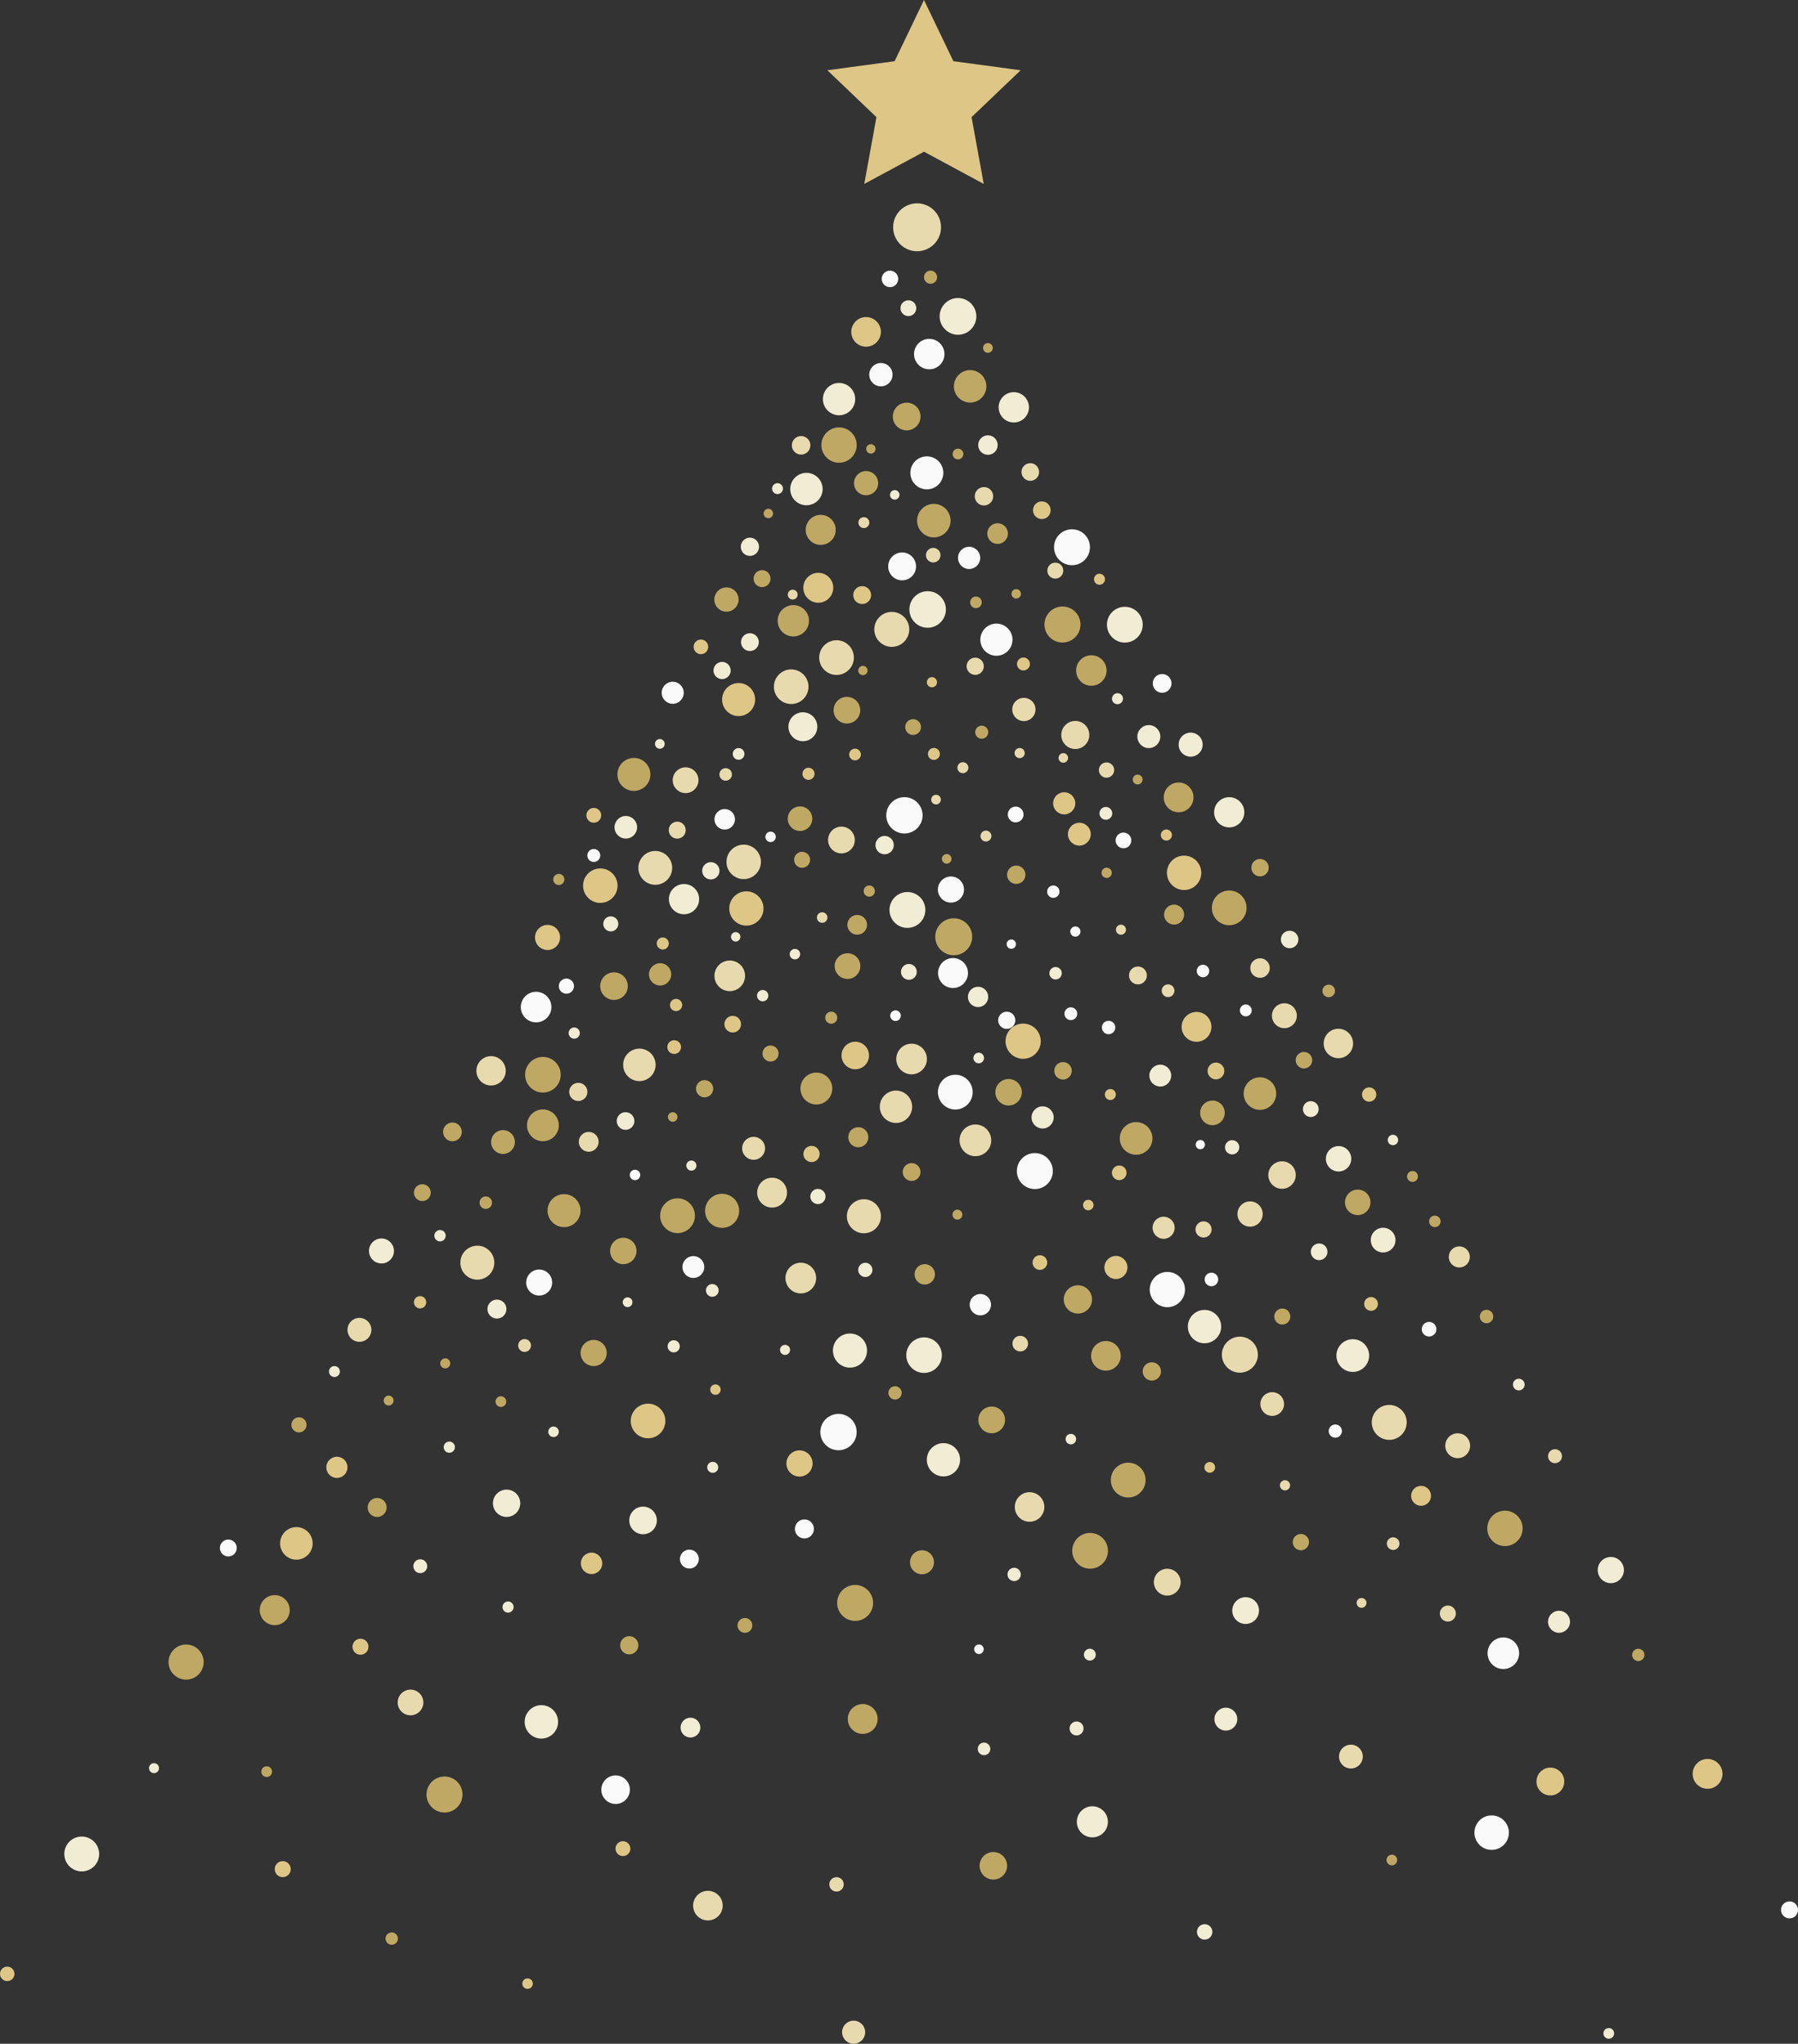 <?xml version="1.0" encoding="UTF-8"?>
<!DOCTYPE svg PUBLIC '-//W3C//DTD SVG 1.0//EN'
          'http://www.w3.org/TR/2001/REC-SVG-20010904/DTD/svg10.dtd'>
<svg height="1200.0" preserveAspectRatio="xMidYMid meet" version="1.0" viewBox="0.0 0.0 1056.1 1200.0" width="1056.1" xmlns="http://www.w3.org/2000/svg" xmlns:xlink="http://www.w3.org/1999/xlink" zoomAndPan="magnify"
><rect x="0.0" y="0.0" width="1056.1" height="1200.0" fill="#333333" stroke="none"/><g data-name="Layer 2"
  ><g data-name="Layer 1"
    ><g id="change1_1"
      ><circle cx="624.075" cy="366.692" fill="#bfa864" r="10.581"
      /></g
      ><g id="change2_1"
      ><circle cx="347.467" cy="917.936" fill="#dec687" r="6.294"
      /></g
      ><g id="change3_1"
      ><circle cx="682.608" cy="401.262" fill="#fafafa" r="5.509"
      /></g
      ><g id="change1_2"
      ><circle cx="668.222" cy="457.711" fill="#bfa864" r="2.885"
      /></g
      ><g id="change1_3"
      ><circle cx="156.654" cy="1040.241" fill="#bfa864" r="3.149"
      /></g
      ><g id="change4_1"
      ><circle cx="325.135" cy="840.693" fill="#f1ecd4" r="3.095"
      /></g
      ><g id="change2_2"
      ><circle cx="4.254" cy="1158.965" fill="#dec687" r="4.253"
      /></g
      ><g id="change1_4"
      ><circle cx="573.248" cy="353.671" fill="#bfa864" r="3.413"
      /></g
      ><g id="change2_3"
      ><circle cx="380.643" cy="834.334" fill="#dec687" r="10.167"
      /></g
      ><g id="change1_5"
      ><circle cx="295.433" cy="670.561" fill="#bfa864" r="6.99"
      /></g
      ><g id="change1_6"
      ><circle cx="582.498" cy="833.712" fill="#bfa864" r="7.839"
      /></g
      ><g id="change4_2"
      ><circle cx="674.793" cy="432.497" fill="#f1ecd4" r="6.748"
      /></g
      ><g id="change4_3"
      ><circle cx="544.871" cy="357.854" fill="#f1ecd4" r="10.727"
      /></g
      ><g id="change3_2"
      ><circle cx="594.015" cy="554.367" fill="#fafafa" r="2.743"
      /></g
      ><g id="change5_1"
      ><circle cx="754.412" cy="596.394" fill="#e7daae" r="7.316"
      /></g
      ><g id="change4_4"
      ><circle cx="699.359" cy="437.222" fill="#f1ecd4" r="7.063"
      /></g
      ><g id="change2_4"
      ><circle cx="714.212" cy="628.828" fill="#dec687" r="4.928"
      /></g
      ><g id="change5_2"
      ><circle cx="728.265" cy="795.407" fill="#e7daae" r="10.576"
      /></g
      ><g id="change1_7"
      ><circle cx="740.118" cy="509.463" fill="#bfa864" r="5.115"
      /></g
      ><g id="change5_3"
      ><circle cx="470.555" cy="261.477" fill="#e7daae" r="5.445"
      /></g
      ><g id="change5_4"
      ><circle cx="453.506" cy="700.268" fill="#e7daae" r="8.765"
      /></g
      ><g id="change1_8"
      ><circle cx="764.1" cy="905.473" fill="#bfa864" r="4.774"
      /></g
      ><g id="change4_5"
      ><circle cx="418.378" cy="757.662" fill="#f1ecd4" r="3.744"
      /></g
      ><g id="change1_9"
      ><circle cx="294.211" cy="822.972" fill="#bfa864" r="3.149"
      /></g
      ><g id="change1_10"
      ><circle cx="560.193" cy="550.03" fill="#bfa864" r="10.856"
      /></g
      ><g id="change5_5"
      ><circle cx="747.265" cy="824.39" fill="#e7daae" r="6.963"
      /></g
      ><g id="change1_11"
      ><circle cx="482.063" cy="311.125" fill="#bfa864" r="8.822"
      /></g
      ><g id="change2_5"
      ><circle cx="480.646" cy="345.116" fill="#dec687" r="8.794"
      /></g
      ><g id="change3_3"
      ><circle cx="628.974" cy="595.214" fill="#fafafa" r="3.757"
      /></g
      ><g id="change5_6"
      ><circle cx="753.038" cy="689.947" fill="#e7daae" r="8.071"
      /></g
      ><g id="change1_12"
      ><circle cx="492.835" cy="261.324" fill="#bfa864" r="10.376"
      /></g
      ><g id="change2_6"
      ><circle cx="834.701" cy="878.286" fill="#dec687" r="5.846"
      /></g
      ><g id="change1_13"
      ><circle cx="230.101" cy="1138.255" fill="#bfa864" r="3.635"
      /></g
      ><g id="change4_6"
      ><circle cx="660.696" cy="366.793" fill="#f1ecd4" r="10.513"
      /></g
      ><g id="change5_7"
      ><circle cx="507.43" cy="714.135" fill="#e7daae" r="10.002"
      /></g
      ><g id="change1_14"
      ><circle cx="692.295" cy="468.191" fill="#bfa864" r="8.745"
      /></g
      ><g id="change3_4"
      ><circle cx="575" cy="968.367" fill="#fafafa" r="2.811"
      /></g
      ><g id="change3_5"
      ><circle cx="545.816" cy="207.903" fill="#fafafa" r="8.94"
      /></g
      ><g id="change1_15"
      ><circle cx="511.526" cy="263.574" fill="#bfa864" r="2.755"
      /></g
      ><g id="change1_16"
      ><circle cx="328.231" cy="516.385" fill="#bfa864" r="3.27"
      /></g
      ><g id="change3_6"
      ><circle cx="558.557" cy="522.303" fill="#fafafa" r="7.669"
      /></g
      ><g id="change2_7"
      ><circle cx="430.386" cy="601.354" fill="#dec687" r="4.888"
      /></g
      ><g id="change2_8"
      ><circle cx="610.8" cy="741.327" fill="#dec687" r="4.307"
      /></g
      ><g id="change3_7"
      ><circle cx="629.661" cy="321.321" fill="#fafafa" r="10.557"
      /></g
      ><g id="change1_17"
      ><circle cx="633.132" cy="762.961" fill="#bfa864" r="8.309"
      /></g
      ><g id="change2_9"
      ><circle cx="633.984" cy="489.79" fill="#dec687" r="6.711"
      /></g
      ><g id="change3_8"
      ><circle cx="517.418" cy="219.996" fill="#fafafa" r="6.846"
      /></g
      ><g id="change2_10"
      ><circle cx="502.213" cy="443.021" fill="#dec687" r="3.444"
      /></g
      ><g id="change5_8"
      ><circle cx="850.424" cy="947.414" fill="#e7daae" r="4.714"
      /></g
      ><g id="change4_7"
      ><circle cx="367.433" cy="658.216" fill="#f1ecd4" r="5.187"
      /></g
      ><g id="change4_8"
      ><circle cx="707.581" cy="1134.33" fill="#f1ecd4" r="4.536"
      /></g
      ><g id="change3_9"
      ><circle cx="472.481" cy="897.722" fill="#fafafa" r="5.592"
      /></g
      ><g id="change5_9"
      ><circle cx="631.6" cy="431.542" fill="#e7daae" r="8.24"
      /></g
      ><g id="change1_18"
      ><circle cx="228.278" cy="822.346" fill="#bfa864" r="2.909"
      /></g
      ><g id="change4_9"
      ><circle cx="480.426" cy="702.538" fill="#f1ecd4" r="4.466"
      /></g
      ><g id="change5_10"
      ><circle cx="494.241" cy="493.219" fill="#e7daae" r="7.857"
      /></g
      ><g id="change1_19"
      ><circle cx="780.453" cy="581.832" fill="#bfa864" r="3.697"
      /></g
      ><g id="change4_10"
      ><circle cx="417.524" cy="511.296" fill="#f1ecd4" r="5.087"
      /></g
      ><g id="change1_20"
      ><circle cx="829.664" cy="690.771" fill="#bfa864" r="3.196"
      /></g
      ><g id="change1_21"
      ><circle cx="437.541" cy="954.373" fill="#bfa864" r="4.359"
      /></g
      ><g id="change4_11"
      ><circle cx="418.64" cy="861.563" fill="#f1ecd4" r="3.238"
      /></g
      ><g id="change3_10"
      ><circle cx="425.678" cy="481.067" fill="#fafafa" r="6.03"
      /></g
      ><g id="change1_22"
      ><circle cx="109.316" cy="975.903" fill="#bfa864" r="10.316"
      /></g
      ><g id="change3_11"
      ><circle cx="575.838" cy="766.055" fill="#fafafa" r="6.272"
      /></g
      ><g id="change4_12"
      ><circle cx="424.133" cy="393.695" fill="#f1ecd4" r="5.053"
      /></g
      ><g id="change2_11"
      ><circle cx="625.096" cy="471.679" fill="#dec687" r="6.504"
      /></g
      ><g id="change2_12"
      ><circle cx="652.19" cy="642.663" fill="#dec687" r="3.23"
      /></g
      ><g id="change2_13"
      ><circle cx="469.609" cy="859.284" fill="#dec687" r="7.698"
      /></g
      ><g id="change4_13"
      ><circle cx="774.827" cy="735.008" fill="#f1ecd4" r="4.903"
      /></g
      ><g id="change2_14"
      ><circle cx="211.741" cy="966.894" fill="#dec687" r="4.703"
      /></g
      ><g id="change2_15"
      ><circle cx="166.077" cy="1097.48" fill="#dec687" r="4.703"
      /></g
      ><g id="change1_23"
      ><circle cx="348.696" cy="794.415" fill="#bfa864" r="7.677"
      /></g
      ><g id="change4_14"
      ><circle cx="263.916" cy="849.716" fill="#f1ecd4" r="3.3"
      /></g
      ><g id="change1_24"
      ><circle cx="650.026" cy="512.482" fill="#bfa864" r="3.018"
      /></g
      ><g id="change4_15"
      ><circle cx="620.025" cy="571.441" fill="#f1ecd4" r="3.659"
      /></g
      ><g id="change5_11"
      ><circle cx="288.441" cy="628.738" fill="#e7daae" r="8.627"
      /></g
      ><g id="change3_12"
      ><circle cx="706.604" cy="570.127" fill="#fafafa" r="3.671"
      /></g
      ><g id="change1_25"
      ><circle cx="640.292" cy="910.571" fill="#bfa864" r="10.495"
      /></g
      ><g id="change3_13"
      ><circle cx="316.693" cy="753.058" fill="#fafafa" r="7.632"
      /></g
      ><g id="change5_12"
      ><circle cx="241.129" cy="999.617" fill="#e7daae" r="7.542"
      /></g
      ><g id="change3_14"
      ><circle cx="1051.119" cy="1121.414" fill="#fafafa" r="5.003"
      /></g
      ><g id="change4_16"
      ><circle cx="769.923" cy="651.215" fill="#f1ecd4" r="4.644"
      /></g
      ><g id="change5_13"
      ><circle cx="579.119" cy="490.892" fill="#e7daae" r="3.211"
      /></g
      ><g id="change1_26"
      ><circle cx="424.144" cy="710.944" fill="#bfa864" r="10.012"
      /></g
      ><g id="change4_17"
      ><circle cx="757.498" cy="551.623" fill="#f1ecd4" r="5.147"
      /></g
      ><g id="change4_18"
      ><circle cx="368.631" cy="764.611" fill="#f1ecd4" r="2.861"
      /></g
      ><g id="change4_19"
      ><circle cx="786.251" cy="680.395" fill="#f1ecd4" r="7.459"
      /></g
      ><g id="change4_20"
      ><circle cx="640.141" cy="971.548" fill="#f1ecd4" r="3.489"
      /></g
      ><g id="change5_14"
      ><circle cx="375.559" cy="625.242" fill="#e7daae" r="9.542"
      /></g
      ><g id="change1_27"
      ><circle cx="712.162" cy="653.431" fill="#bfa864" r="7.226"
      /></g
      ><g id="change5_15"
      ><circle cx="799.74" cy="941.165" fill="#e7daae" r="2.89"
      /></g
      ><g id="change4_21"
      ><circle cx="224.066" cy="734.518" fill="#f1ecd4" r="7.338"
      /></g
      ><g id="change1_28"
      ><circle cx="504.141" cy="667.729" fill="#bfa864" r="5.903"
      /></g
      ><g id="change5_16"
      ><circle cx="577.955" cy="291.389" fill="#e7daae" r="5.415"
      /></g
      ><g id="change1_29"
      ><circle cx="962.297" cy="971.695" fill="#bfa864" r="3.621"
      /></g
      ><g id="change2_16"
      ><circle cx="433.84" cy="410.753" fill="#dec687" r="9.704"
      /></g
      ><g id="change3_15"
      ><circle cx="452.629" cy="491.366" fill="#fafafa" r="3.063"
      /></g
      ><g id="change3_16"
      ><circle cx="883.019" cy="970.709" fill="#fafafa" r="9.276"
      /></g
      ><g id="change5_17"
      ><circle cx="442.643" cy="674.24" fill="#e7daae" r="6.733"
      /></g
      ><g id="change2_17"
      ><circle cx="805.313" cy="765.612" fill="#dec687" r="4.049"
      /></g
      ><g id="change4_22"
      ><circle cx="432.132" cy="550.068" fill="#f1ecd4" r="2.771"
      /></g
      ><g id="change4_23"
      ><circle cx="433.84" cy="442.677" fill="#f1ecd4" r="3.436"
      /></g
      ><g id="change3_17"
      ><circle cx="631.641" cy="546.965" fill="#fafafa" r="3.001"
      /></g
      ><g id="change1_30"
      ><circle cx="497.806" cy="567.247" fill="#bfa864" r="7.545"
      /></g
      ><g id="change4_24"
      ><circle cx="519.607" cy="496.21" fill="#f1ecd4" r="5.388"
      /></g
      ><g id="change1_31"
      ><circle cx="525.725" cy="817.847" fill="#bfa864" r="3.913"
      /></g
      ><g id="change5_18"
      ><circle cx="465.618" cy="349.138" fill="#e7daae" r="2.892"
      /></g
      ><g id="change5_19"
      ><circle cx="599.266" cy="788.926" fill="#e7daae" r="4.58"
      /></g
      ><g id="change3_18"
      ><circle cx="839.407" cy="780.464" fill="#fafafa" r="4.302"
      /></g
      ><g id="change3_19"
      ><circle cx="348.777" cy="502.302" fill="#fafafa" r="3.806"
      /></g
      ><g id="change5_20"
      ><circle cx="384.892" cy="509.58" fill="#e7daae" r="9.936"
      /></g
      ><g id="change5_21"
      ><circle cx="501.402" cy="1193.223" fill="#e7daae" r="6.777"
      /></g
      ><g id="change5_22"
      ><circle cx="538.668" cy="133.452" fill="#e7daae" r="14.068"
      /></g
      ><g id="change5_23"
      ><circle cx="523.807" cy="369.548" fill="#e7daae" r="10.262"
      /></g
      ><g id="change1_32"
      ><circle cx="471.133" cy="504.842" fill="#bfa864" r="4.703"
      /></g
      ><g id="change1_33"
      ><circle cx="465.974" cy="364.49" fill="#bfa864" r="9.205"
      /></g
      ><g id="change4_25"
      ><circle cx="387.564" cy="436.787" fill="#f1ecd4" r="2.848"
      /></g
      ><g id="change1_34"
      ><circle cx="842.788" cy="717.143" fill="#bfa864" r="3.379"
      /></g
      ><g id="change1_35"
      ><circle cx="508.714" cy="283.691" fill="#bfa864" r="7.096"
      /></g
      ><g id="change3_20"
      ><circle cx="569.228" cy="327.573" fill="#fafafa" r="6.525"
      /></g
      ><g id="change5_24"
      ><circle cx="857.154" cy="738.018" fill="#e7daae" r="6.189"
      /></g
      ><g id="change2_18"
      ><circle cx="348.777" cy="478.726" fill="#dec687" r="4.352"
      /></g
      ><g id="change1_36"
      ><circle cx="479.506" cy="639.149" fill="#bfa864" r="9.36"
      /></g
      ><g id="change4_26"
      ><circle cx="707.497" cy="778.921" fill="#f1ecd4" r="9.794"
      /></g
      ><g id="change4_27"
      ><circle cx="818.179" cy="669.34" fill="#f1ecd4" r="3.063"
      /></g
      ><g id="change4_28"
      ><circle cx="405.557" cy="1014.378" fill="#f1ecd4" r="5.817"
      /></g
      ><g id="change1_37"
      ><circle cx="817.526" cy="1092.128" fill="#bfa864" r="3.131"
      /></g
      ><g id="change4_29"
      ><circle cx="377.717" cy="892.74" fill="#f1ecd4" r="8.111"
      /></g
      ><g id="change2_19"
      ><circle cx="174.088" cy="906.208" fill="#dec687" r="9.567"
      /></g
      ><g id="change1_38"
      ><circle cx="285.336" cy="706.165" fill="#bfa864" r="3.666"
      /></g
      ><g id="change2_20"
      ><circle cx="420.228" cy="815.922" fill="#dec687" r="3.069"
      /></g
      ><g id="change1_39"
      ><circle cx="261.099" cy="1053.666" fill="#bfa864" r="10.576"
      /></g
      ><g id="change4_30"
      ><circle cx="533.565" cy="180.962" fill="#f1ecd4" r="4.646"
      /></g
      ><g id="change4_31"
      ><circle cx="580.292" cy="261.324" fill="#f1ecd4" r="5.728"
      /></g
      ><g id="change4_32"
      ><circle cx="90.459" cy="1038.186" fill="#f1ecd4" r="2.939"
      /></g
      ><g id="change1_40"
      ><circle cx="369.612" cy="966.037" fill="#bfa864" r="5.354"
      /></g
      ><g id="change2_21"
      ><circle cx="702.815" cy="602.93" fill="#dec687" r="8.761"
      /></g
      ><g id="change5_25"
      ><circle cx="740.118" cy="568.395" fill="#e7daae" r="5.735"
      /></g
      ><g id="change5_26"
      ><circle cx="507.402" cy="306.867" fill="#e7daae" r="3.214"
      /></g
      ><g id="change4_33"
      ><circle cx="649.554" cy="477.573" fill="#f1ecd4" r="3.762"
      /></g
      ><g id="change3_21"
      ><circle cx="607.839" cy="687.605" fill="#fafafa" r="10.571"
      /></g
      ><g id="change2_22"
      ><circle cx="352.608" cy="520.027" fill="#dec687" r="10.124"
      /></g
      ><g id="change5_27"
      ><circle cx="491.359" cy="386.112" fill="#e7daae" r="10.19"
      /></g
      ><g id="change2_23"
      ><circle cx="309.866" cy="1164.705" fill="#dec687" r="3.092"
      /></g
      ><g id="change2_24"
      ><circle cx="710.579" cy="861.578" fill="#dec687" r="3.152"
      /></g
      ><g id="change4_34"
      ><circle cx="456.696" cy="286.894" fill="#f1ecd4" r="3.203"
      /></g
      ><g id="change5_28"
      ><circle cx="818.313" cy="906.356" fill="#e7daae" r="3.711"
      /></g
      ><g id="change2_25"
      ><circle cx="645.806" cy="340.116" fill="#dec687" r="3.233"
      /></g
      ><g id="change2_26"
      ><circle cx="685.098" cy="490.296" fill="#dec687" r="3.266"
      /></g
      ><g id="change1_41"
      ><circle cx="541.553" cy="917.303" fill="#bfa864" r="7.049"
      /></g
      ><g id="change3_22"
      ><circle cx="395.134" cy="406.772" fill="#fafafa" r="6.476"
      /></g
      ><g id="change1_42"
      ><circle cx="543.175" cy="748.24" fill="#bfa864" r="5.996"
      /></g
      ><g id="change2_27"
      ><circle cx="547.397" cy="400.577" fill="#dec687" r="2.99"
      /></g
      ><g id="change2_28"
      ><circle cx="695.51" cy="512.482" fill="#dec687" r="10.095"
      /></g
      ><g id="change4_35"
      ><circle cx="574.882" cy="621.219" fill="#f1ecd4" r="3.128"
      /></g
      ><g id="change5_29"
      ><circle cx="470.373" cy="750.43" fill="#e7daae" r="9.02"
      /></g
      ><g id="change3_23"
      ><circle cx="711.562" cy="751.24" fill="#fafafa" r="3.981"
      /></g
      ><g id="change4_36"
      ><circle cx="595.473" cy="239.171" fill="#f1ecd4" r="8.907"
      /></g
      ><g id="change4_37"
      ><circle cx="291.887" cy="768.64" fill="#f1ecd4" r="5.574"
      /></g
      ><g id="change1_43"
      ><circle cx="532.562" cy="244.561" fill="#bfa864" r="8.144"
      /></g
      ><g id="change4_38"
      ><circle cx="246.853" cy="919.617" fill="#f1ecd4" r="4.076"
      /></g
      ><g id="change4_39"
      ><circle cx="562.697" cy="185.767" fill="#f1ecd4" r="10.781"
      /></g
      ><g id="change2_29"
      ><circle cx="600.972" cy="611.355" fill="#dec687" r="10.343"
      /></g
      ><g id="change5_30"
      ><circle cx="526.27" cy="649.853" fill="#e7daae" r="9.505"
      /></g
      ><g id="change4_40"
      ><circle cx="532.997" cy="534.296" fill="#f1ecd4" r="10.534"
      /></g
      ><g id="change5_31"
      ><circle cx="816.003" cy="835.171" fill="#e7daae" r="10.259"
      /></g
      ><g id="change2_30"
      ><circle cx="657.409" cy="688.625" fill="#dec687" r="4.298"
      /></g
      ><g id="change5_32"
      ><circle cx="601.396" cy="416.579" fill="#e7daae" r="6.83"
      /></g
      ><g id="change1_44"
      ><circle cx="624.392" cy="628.738" fill="#bfa864" r="5.142"
      /></g
      ><g id="change4_41"
      ><circle cx="406.096" cy="684.383" fill="#f1ecd4" r="2.979"
      /></g
      ><g id="change3_24"
      ><circle cx="544.407" cy="277.641" fill="#fafafa" r="9.688"
      /></g
      ><g id="change1_45"
      ><circle cx="502.276" cy="941.176" fill="#bfa864" r="10.558"
      /></g
      ><g id="change5_33"
      ><circle cx="649.949" cy="452.151" fill="#e7daae" r="4.493"
      /></g
      ><g id="change4_42"
      ><circle cx="440.479" cy="377.036" fill="#f1ecd4" r="5.229"
      /></g
      ><g id="change2_31"
      ><circle cx="438.404" cy="533.423" fill="#dec687" r="10.064"
      /></g
      ><g id="change5_34"
      ><circle cx="426.245" cy="454.716" fill="#e7daae" r="3.68"
      /></g
      ><g id="change5_35"
      ><circle cx="415.808" cy="1118.901" fill="#e7daae" r="8.693"
      /></g
      ><g id="change4_43"
      ><circle cx="577.996" cy="1026.873" fill="#f1ecd4" r="3.702"
      /></g
      ><g id="change4_44"
      ><circle cx="892.095" cy="812.961" fill="#f1ecd4" r="3.439"
      /></g
      ><g id="change1_46"
      ><circle cx="722.008" cy="533.064" fill="#bfa864" r="10.191"
      /></g
      ><g id="change3_25"
      ><circle cx="522.742" cy="163.758" fill="#fafafa" r="4.853"
      /></g
      ><g id="change1_47"
      ><circle cx="535.459" cy="688.156" fill="#bfa864" r="5.231"
      /></g
      ><g id="change1_48"
      ><circle cx="510.581" cy="523.2" fill="#bfa864" r="3.299"
      /></g
      ><g id="change2_32"
      ><circle cx="321.618" cy="550.431" fill="#dec687" r="7.37"
      /></g
      ><g id="change1_49"
      ><circle cx="536.323" cy="426.897" fill="#bfa864" r="4.644"
      /></g
      ><g id="change2_33"
      ><circle cx="397.106" cy="590.097" fill="#dec687" r="3.595"
      /></g
      ><g id="change4_45"
      ><circle cx="466.919" cy="560.234" fill="#f1ecd4" r="3.08"
      /></g
      ><g id="change1_50"
      ><circle cx="583.471" cy="1095.516" fill="#bfa864" r="8.087"
      /></g
      ><g id="change4_46"
      ><circle cx="731.653" cy="945.662" fill="#f1ecd4" r="7.863"
      /></g
      ><g id="change5_36"
      ><circle cx="856.205" cy="848.872" fill="#e7daae" r="7.306"
      /></g
      ><g id="change3_26"
      ><circle cx="134.11" cy="908.928" fill="#fafafa" r="4.966"
      /></g
      ><g id="change4_47"
      ><circle cx="401.772" cy="527.939" fill="#f1ecd4" r="8.882"
      /></g
      ><g id="change1_51"
      ><circle cx="426.706" cy="352.03" fill="#bfa864" r="7.132"
      /></g
      ><g id="change1_52"
      ><circle cx="318.883" cy="660.742" fill="#bfa864" r="9.349"
      /></g
      ><g id="change5_37"
      ><circle cx="397.784" cy="487.432" fill="#e7daae" r="4.989"
      /></g
      ><g id="change1_53"
      ><circle cx="562.349" cy="713.185" fill="#bfa864" r="2.915"
      /></g
      ><g id="change3_27"
      ><circle cx="876.163" cy="1076.058" fill="#fafafa" r="10.127"
      /></g
      ><g id="change1_54"
      ><circle cx="596.905" cy="348.682" fill="#bfa864" r="2.78"
      /></g
      ><g id="change4_48"
      ><circle cx="812.41" cy="728.144" fill="#f1ecd4" r="7.261"
      /></g
      ><g id="change2_34"
      ><circle cx="548.541" cy="442.677" fill="#dec687" r="3.515"
      /></g
      ><g id="change1_55"
      ><circle cx="452.602" cy="618.592" fill="#bfa864" r="4.721"
      /></g
      ><g id="change1_56"
      ><circle cx="641.027" cy="393.695" fill="#bfa864" r="8.951"
      /></g
      ><g id="change4_49"
      ><circle cx="641.624" cy="1069.694" fill="#f1ecd4" r="9.129"
      /></g
      ><g id="change5_38"
      ><circle cx="604.747" cy="884.834" fill="#e7daae" r="8.681"
      /></g
      ><g id="change4_50"
      ><circle cx="196.437" cy="805.311" fill="#f1ecd4" r="3.217"
      /></g
      ><g id="change4_51"
      ><circle cx="542.774" cy="795.691" fill="#f1ecd4" r="10.441"
      /></g
      ><g id="change1_57"
      ><circle cx="649.584" cy="796.085" fill="#bfa864" r="8.701"
      /></g
      ><g id="change5_39"
      ><circle cx="339.684" cy="641.129" fill="#e7daae" r="5.345"
      /></g
      ><g id="change3_28"
      ><circle cx="314.886" cy="591.313" fill="#fafafa" r="8.99"
      /></g
      ><g id="change1_58"
      ><circle cx="556.074" cy="504.281" fill="#bfa864" r="2.82"
      /></g
      ><g id="change1_59"
      ><circle cx="662.675" cy="869.037" fill="#bfa864" r="10.22"
      /></g
      ><g id="change5_40"
      ><circle cx="308.127" cy="790.018" fill="#e7daae" r="3.775"
      /></g
      ><g id="change1_60"
      ><circle cx="562.703" cy="266.592" fill="#bfa864" r="3.16"
      /></g
      ><g id="change3_29"
      ><circle cx="372.983" cy="689.894" fill="#fafafa" r="3.079"
      /></g
      ><g id="change4_52"
      ><circle cx="473.684" cy="287.157" fill="#f1ecd4" r="9.516"
      /></g
      ><g id="change4_53"
      ><circle cx="337.28" cy="606.58" fill="#f1ecd4" r="3.294"
      /></g
      ><g id="change4_54"
      ><circle cx="574.487" cy="585.346" fill="#f1ecd4" r="5.967"
      /></g
      ><g id="change4_55"
      ><circle cx="499.254" cy="792.998" fill="#f1ecd4" r="10.021"
      /></g
      ><g id="change5_41"
      ><circle cx="598.929" cy="442.172" fill="#e7daae" r="2.983"
      /></g
      ><g id="change2_35"
      ><circle cx="197.886" cy="861.563" fill="#dec687" r="6.219"
      /></g
      ><g id="change3_30"
      ><circle cx="492.509" cy="840.854" fill="#fafafa" r="10.674"
      /></g
      ><g id="change4_56"
      ><circle cx="525.539" cy="290.564" fill="#f1ecd4" r="2.796"
      /></g
      ><g id="change3_31"
      ><circle cx="361.592" cy="1050.831" fill="#fafafa" r="8.39"
      /></g
      ><g id="change3_32"
      ><circle cx="596.57" cy="478.239" fill="#fafafa" r="4.636"
      /></g
      ><g id="change1_61"
      ><circle cx="175.6" cy="836.61" fill="#bfa864" r="4.45"
      /></g
      ><g id="change1_62"
      ><circle cx="873.148" cy="773.018" fill="#bfa864" r="3.951"
      /></g
      ><g id="change5_42"
      ><circle cx="786.132" cy="612.687" fill="#e7daae" r="8.64"
      /></g
      ><g id="change3_33"
      ><circle cx="407.26" cy="743.941" fill="#fafafa" r="6.42"
      /></g
      ><g id="change4_57"
      ><circle cx="461.12" cy="792.602" fill="#f1ecd4" r="2.962"
      /></g
      ><g id="change1_63"
      ><circle cx="576.64" cy="429.916" fill="#bfa864" r="3.835"
      /></g
      ><g id="change1_64"
      ><circle cx="469.905" cy="480.708" fill="#bfa864" r="7.213"
      /></g
      ><g id="change1_65"
      ><circle cx="569.834" cy="226.842" fill="#bfa864" r="9.538"
      /></g
      ><g id="change2_36"
      ><circle cx="655.459" cy="744.212" fill="#dec687" r="6.77"
      /></g
      ><g id="change1_66"
      ><circle cx="360.647" cy="579.018" fill="#bfa864" r="8.101"
      /></g
      ><g id="change4_58"
      ><circle cx="595.688" cy="924.439" fill="#f1ecd4" r="3.92"
      /></g
      ><g id="change1_67"
      ><circle cx="387.729" cy="572.102" fill="#bfa864" r="6.541"
      /></g
      ><g id="change4_59"
      ><circle cx="915.727" cy="952.242" fill="#f1ecd4" r="6.461"
      /></g
      ><g id="change1_68"
      ><circle cx="883.968" cy="897.406" fill="#bfa864" r="10.394"
      /></g
      ><g id="change4_60"
      ><circle cx="48.007" cy="1088.581" fill="#f1ecd4" r="10.238"
      /></g
      ><g id="change3_34"
      ><circle cx="784.331" cy="840.284" fill="#fafafa" r="3.887"
      /></g
      ><g id="change5_43"
      ><circle cx="686.09" cy="581.714" fill="#e7daae" r="3.741"
      /></g
      ><g id="change2_37"
      ><circle cx="395.994" cy="614.799" fill="#dec687" r="4.038"
      /></g
      ><g id="change4_61"
      ><circle cx="358.759" cy="542.458" fill="#f1ecd4" r="4.42"
      /></g
      ><g id="change3_35"
      ><circle cx="585.267" cy="375.594" fill="#fafafa" r="9.449"
      /></g
      ><g id="change2_38"
      ><circle cx="389.29" cy="553.978" fill="#dec687" r="3.547"
      /></g
      ><g id="change1_69"
      ><circle cx="753.195" cy="773.018" fill="#bfa864" r="4.715"
      /></g
      ><g id="change1_70"
      ><circle cx="676.556" cy="805.246" fill="#bfa864" r="5.376"
      /></g
      ><g id="change3_36"
      ><circle cx="685.671" cy="757.18" fill="#fafafa" r="10.355"
      /></g
      ><g id="change5_44"
      ><circle cx="402.703" cy="458.11" fill="#e7daae" r="7.568"
      /></g
      ><g id="change1_71"
      ><circle cx="397.965" cy="713.821" fill="#bfa864" r="10.217"
      /></g
      ><g id="change4_62"
      ><circle cx="681.52" cy="631.552" fill="#f1ecd4" r="6.423"
      /></g
      ><g id="change1_72"
      ><circle cx="740.05" cy="642.107" fill="#bfa864" r="9.56"
      /></g
      ><g id="change5_45"
      ><circle cx="280.372" cy="741.392" fill="#e7daae" r="9.979"
      /></g
      ><g id="change4_63"
      ><circle cx="298.425" cy="943.596" fill="#f1ecd4" r="3.278"
      /></g
      ><g id="change4_64"
      ><circle cx="794.588" cy="795.932" fill="#f1ecd4" r="9.615"
      /></g
      ><g id="change1_73"
      ><circle cx="447.616" cy="339.753" fill="#bfa864" r="4.981"
      /></g
      ><g id="change4_65"
      ><circle cx="440.479" cy="321.047" fill="#f1ecd4" r="5.364"
      /></g
      ><g id="change1_74"
      ><circle cx="248.063" cy="700.268" fill="#bfa864" r="4.944"
      /></g
      ><g id="change5_46"
      ><circle cx="668.392" cy="572.74" fill="#e7daae" r="5.26"
      /></g
      ><g id="change4_66"
      ><circle cx="508.263" cy="745.631" fill="#f1ecd4" r="4.183"
      /></g
      ><g id="change3_37"
      ><circle cx="526.008" cy="596.364" fill="#fafafa" r="3.123"
      /></g
      ><g id="change1_75"
      ><circle cx="497.453" cy="416.998" fill="#bfa864" r="7.835"
      /></g
      ><g id="change4_67"
      ><circle cx="367.582" cy="485.743" fill="#f1ecd4" r="6.638"
      /></g
      ><g id="change5_47"
      ><circle cx="211.125" cy="780.833" fill="#e7daae" r="7.02"
      /></g
      ><g id="change3_38"
      ><circle cx="529.88" cy="332.563" fill="#fafafa" r="8.192"
      /></g
      ><g id="change4_68"
      ><circle cx="447.978" cy="584.622" fill="#f1ecd4" r="3.332"
      /></g
      ><g id="change2_39"
      ><circle cx="506.425" cy="349.411" fill="#dec687" r="5.255"
      /></g
      ><g id="change3_39"
      ><circle cx="651.151" cy="603.303" fill="#fafafa" r="3.948"
      /></g
      ><g id="change5_48"
      ><circle cx="491.352" cy="1106.425" fill="#e7daae" r="4.241"
      /></g
      ><g id="change1_76"
      ><circle cx="506.73" cy="1009.299" fill="#bfa864" r="8.768"
      /></g
      ><g id="change4_69"
      ><circle cx="629.002" cy="844.995" fill="#f1ecd4" r="3.09"
      /></g
      ><g id="change5_49"
      ><circle cx="913.371" cy="855.01" fill="#e7daae" r="4.107"
      /></g
      ><g id="change4_70"
      ><circle cx="656.375" cy="410.249" fill="#f1ecd4" r="3.239"
      /></g
      ><g id="change5_50"
      ><circle cx="754.772" cy="872.112" fill="#e7daae" r="3.002"
      /></g
      ><g id="change1_77"
      ><circle cx="592.418" cy="641.319" fill="#bfa864" r="7.772"
      /></g
      ><g id="change2_40"
      ><circle cx="1002.985" cy="1041.542" fill="#dec687" r="8.759"
      /></g
      ><g id="change4_71"
      ><circle cx="632.34" cy="1014.88" fill="#f1ecd4" r="4.106"
      /></g
      ><g id="change5_51"
      ><circle cx="482.928" cy="538.742" fill="#e7daae" r="3.098"
      /></g
      ><g id="change3_40"
      ><circle cx="731.746" cy="593.278" fill="#fafafa" r="3.489"
      /></g
      ><g id="change5_52"
      ><circle cx="548.151" cy="325.978" fill="#e7daae" r="4.277"
      /></g
      ><g id="change3_41"
      ><circle cx="561.118" cy="641.256" fill="#fafafa" r="10.213"
      /></g
      ><g id="change2_41"
      ><circle cx="502.369" cy="619.74" fill="#dec687" r="8.085"
      /></g
      ><g id="change4_72"
      ><circle cx="471.582" cy="426.719" fill="#f1ecd4" r="8.496"
      /></g
      ><g id="change1_78"
      ><circle cx="765.907" cy="622.51" fill="#bfa864" r="4.852"
      /></g
      ><g id="change1_79"
      ><circle cx="261.519" cy="800.508" fill="#bfa864" r="2.95"
      /></g
      ><g id="change2_42"
      ><circle cx="476.665" cy="677.567" fill="#dec687" r="4.762"
      /></g
      ><g id="change5_53"
      ><circle cx="572.816" cy="391.197" fill="#e7daae" r="5.061"
      /></g
      ><g id="change2_43"
      ><circle cx="611.942" cy="299.587" fill="#dec687" r="5.188"
      /></g
      ><g id="change5_54"
      ><circle cx="706.931" cy="721.886" fill="#e7daae" r="4.743"
      /></g
      ><g id="change1_80"
      ><circle cx="596.923" cy="513.616" fill="#bfa864" r="5.398"
      /></g
      ><g id="change1_81"
      ><circle cx="413.865" cy="639.257" fill="#bfa864" r="5.05"
      /></g
      ><g id="change1_82"
      ><circle cx="548.508" cy="305.683" fill="#bfa864" r="9.837"
      /></g
      ><g id="change2_44"
      ><circle cx="804.203" cy="642.663" fill="#dec687" r="4.202"
      /></g
      ><g id="change4_73"
      ><circle cx="258.46" cy="725.551" fill="#f1ecd4" r="3.345"
      /></g
      ><g id="change2_45"
      ><circle cx="639.237" cy="707.557" fill="#dec687" r="3.092"
      /></g
      ><g id="change2_46"
      ><circle cx="246.74" cy="764.637" fill="#dec687" r="3.621"
      /></g
      ><g id="change4_74"
      ><circle cx="946.15" cy="921.875" fill="#f1ecd4" r="7.692"
      /></g
      ><g id="change5_55"
      ><circle cx="345.797" cy="670.428" fill="#e7daae" r="5.825"
      /></g
      ><g id="change4_75"
      ><circle cx="720.03" cy="1009.411" fill="#f1ecd4" r="6.718"
      /></g
      ><g id="change4_76"
      ><circle cx="722.008" cy="476.938" fill="#f1ecd4" r="8.872"
      /></g
      ><g id="change5_56"
      ><circle cx="683.476" cy="720.889" fill="#e7daae" r="6.486"
      /></g
      ><g id="change1_83"
      ><circle cx="372.339" cy="454.716" fill="#bfa864" r="9.689"
      /></g
      ><g id="change3_42"
      ><circle cx="705.04" cy="672.075" fill="#fafafa" r="2.734"
      /></g
      ><g id="change2_47"
      ><circle cx="411.697" cy="379.811" fill="#dec687" r="4.288"
      /></g
      ><g id="change2_48"
      ><circle cx="601.15" cy="389.863" fill="#dec687" r="3.805"
      /></g
      ><g id="change1_84"
      ><circle cx="797.488" cy="705.967" fill="#bfa864" r="7.484"
      /></g
      ><g id="change1_85"
      ><circle cx="546.589" cy="162.76" fill="#bfa864" r="3.856"
      /></g
      ><g id="change4_77"
      ><circle cx="723.725" cy="673.644" fill="#f1ecd4" r="4.196"
      /></g
      ><g id="change5_57"
      ><circle cx="605.159" cy="277.136" fill="#e7daae" r="5.181"
      /></g
      ><g id="change1_86"
      ><circle cx="265.748" cy="664.601" fill="#bfa864" r="5.502"
      /></g
      ><g id="change1_87"
      ><circle cx="488.252" cy="597.554" fill="#bfa864" r="3.543"
      /></g
      ><g id="change5_58"
      ><circle cx="793.481" cy="1031.393" fill="#e7daae" r="6.992"
      /></g
      ><g id="change5_59"
      ><circle cx="658.422" cy="545.885" fill="#e7daae" r="2.956"
      /></g
      ><g id="change3_43"
      ><circle cx="591.329" cy="599.068" fill="#fafafa" r="5.057"
      /></g
      ><g id="change5_60"
      ><circle cx="685.623" cy="928.979" fill="#e7daae" r="7.875"
      /></g
      ><g id="change2_49"
      ><circle cx="910.648" cy="1046.042" fill="#dec687" r="8.171"
      /></g
      ><g id="change4_78"
      ><circle cx="395.727" cy="790.51" fill="#f1ecd4" r="3.584"
      /></g
      ><g id="change5_61"
      ><circle cx="734.26" cy="712.828" fill="#e7daae" r="7.423"
      /></g
      ><g id="change5_62"
      ><circle cx="549.799" cy="469.498" fill="#e7daae" r="2.841"
      /></g
      ><g id="change1_88"
      ><circle cx="366.107" cy="734.518" fill="#bfa864" r="7.758"
      /></g
      ><g id="change5_63"
      ><circle cx="535.44" cy="621.803" fill="#e7daae" r="9.002"
      /></g
      ><g id="change1_89"
      ><circle cx="221.523" cy="885.122" fill="#bfa864" r="5.581"
      /></g
      ><g id="change5_64"
      ><circle cx="565.57" cy="450.761" fill="#e7daae" r="3.227"
      /></g
      ><g id="change1_90"
      ><circle cx="503.495" cy="543.011" fill="#bfa864" r="5.791"
      /></g
      ><g id="change1_91"
      ><circle cx="667.319" cy="668.435" fill="#bfa864" r="9.597"
      /></g
      ><g id="change5_65"
      ><circle cx="436.831" cy="506.055" fill="#e7daae" r="10.122"
      /></g
      ><g id="change4_79"
      ><circle cx="944.95" cy="1193.918" fill="#f1ecd4" r="3.151"
      /></g
      ><g id="change1_92"
      ><circle cx="585.949" cy="313.287" fill="#bfa864" r="6.066"
      /></g
      ><g id="change3_44"
      ><circle cx="332.693" cy="579.018" fill="#fafafa" r="4.459"
      /></g
      ><g id="change2_50"
      ><circle cx="508.714" cy="194.871" fill="#dec687" r="8.702"
      /></g
      ><g id="change1_93"
      ><circle cx="161.373" cy="945.394" fill="#bfa864" r="8.818"
      /></g
      ><g id="change3_45"
      ><circle cx="531.229" cy="478.726" fill="#fafafa" r="10.671"
      /></g
      ><g id="change5_66"
      ><circle cx="624.551" cy="445.025" fill="#e7daae" r="2.816"
      /></g
      ><g id="change1_94"
      ><circle cx="689.632" cy="537.022" fill="#bfa864" r="5.877"
      /></g
      ><g id="change3_46"
      ><circle cx="404.919" cy="915.438" fill="#fafafa" r="5.559"
      /></g
      ><g id="change3_47"
      ><circle cx="559.774" cy="571.327" fill="#fafafa" r="8.798"
      /></g
      ><g id="change2_51"
      ><circle cx="365.901" cy="1085.447" fill="#dec687" r="4.375"
      /></g
      ><g id="change5_67"
      ><circle cx="464.731" cy="403.21" fill="#e7daae" r="10.16"
      /></g
      ><g id="change1_95"
      ><circle cx="331.31" cy="710.84" fill="#bfa864" r="9.69"
      /></g
      ><g id="change5_68"
      ><circle cx="572.921" cy="669.56" fill="#e7daae" r="9.307"
      /></g
      ><g id="change4_80"
      ><circle cx="297.565" cy="882.661" fill="#f1ecd4" r="8.028"
      /></g
      ><g id="change5_69"
      ><circle cx="428.639" cy="572.973" fill="#e7daae" r="8.995"
      /></g
      ><g id="change4_81"
      ><circle cx="492.835" cy="234.336" fill="#f1ecd4" r="9.488"
      /></g
      ><g id="change4_82"
      ><circle cx="554.158" cy="857.118" fill="#f1ecd4" r="9.771"
      /></g
      ><g id="change4_83"
      ><circle cx="317.986" cy="1011.008" fill="#f1ecd4" r="9.815"
      /></g
      ><g id="change2_52"
      ><circle cx="474.892" cy="454.344" fill="#dec687" r="3.559"
      /></g
      ><g id="change1_96"
      ><circle cx="318.883" cy="631.042" fill="#bfa864" r="10.463"
      /></g
      ><g id="change4_84"
      ><circle cx="533.849" cy="570.65" fill="#f1ecd4" r="4.646"
      /></g
      ><g id="change3_48"
      ><circle cx="618.685" cy="523.551" fill="#fafafa" r="3.635"
      /></g
      ><g id="change5_70"
      ><circle cx="619.862" cy="335.055" fill="#e7daae" r="4.688"
      /></g
      ><g id="change3_49"
      ><circle cx="659.889" cy="493.466" fill="#fafafa" r="4.616"
      /></g
      ><g id="change1_97"
      ><circle cx="451.311" cy="301.507" fill="#bfa864" r="2.768"
      /></g
      ><g id="change4_85"
      ><circle cx="612.407" cy="656.103" fill="#f1ecd4" r="6.507"
      /></g
      ><g id="change1_98"
      ><circle cx="395.134" cy="655.861" fill="#bfa864" r="2.799"
      /></g
      ><g id="change1_99"
      ><circle cx="580.276" cy="204.297" fill="#bfa864" r="2.867"
      /></g
      ><g id="change1_100"
      ><circle cx="506.852" cy="393.695" fill="#bfa864" r="2.75"
      /></g
      ><g id="change2_53"
      ><path d="M599.512 41.252L559.998 35.938 542.733 0 525.468 35.938 485.954 41.252 514.798 68.777 507.642 108 542.733 89.073 577.824 108 570.668 68.777 599.512 41.252z" fill="#dec687"
      /></g
    ></g
  ></g
></svg
>
